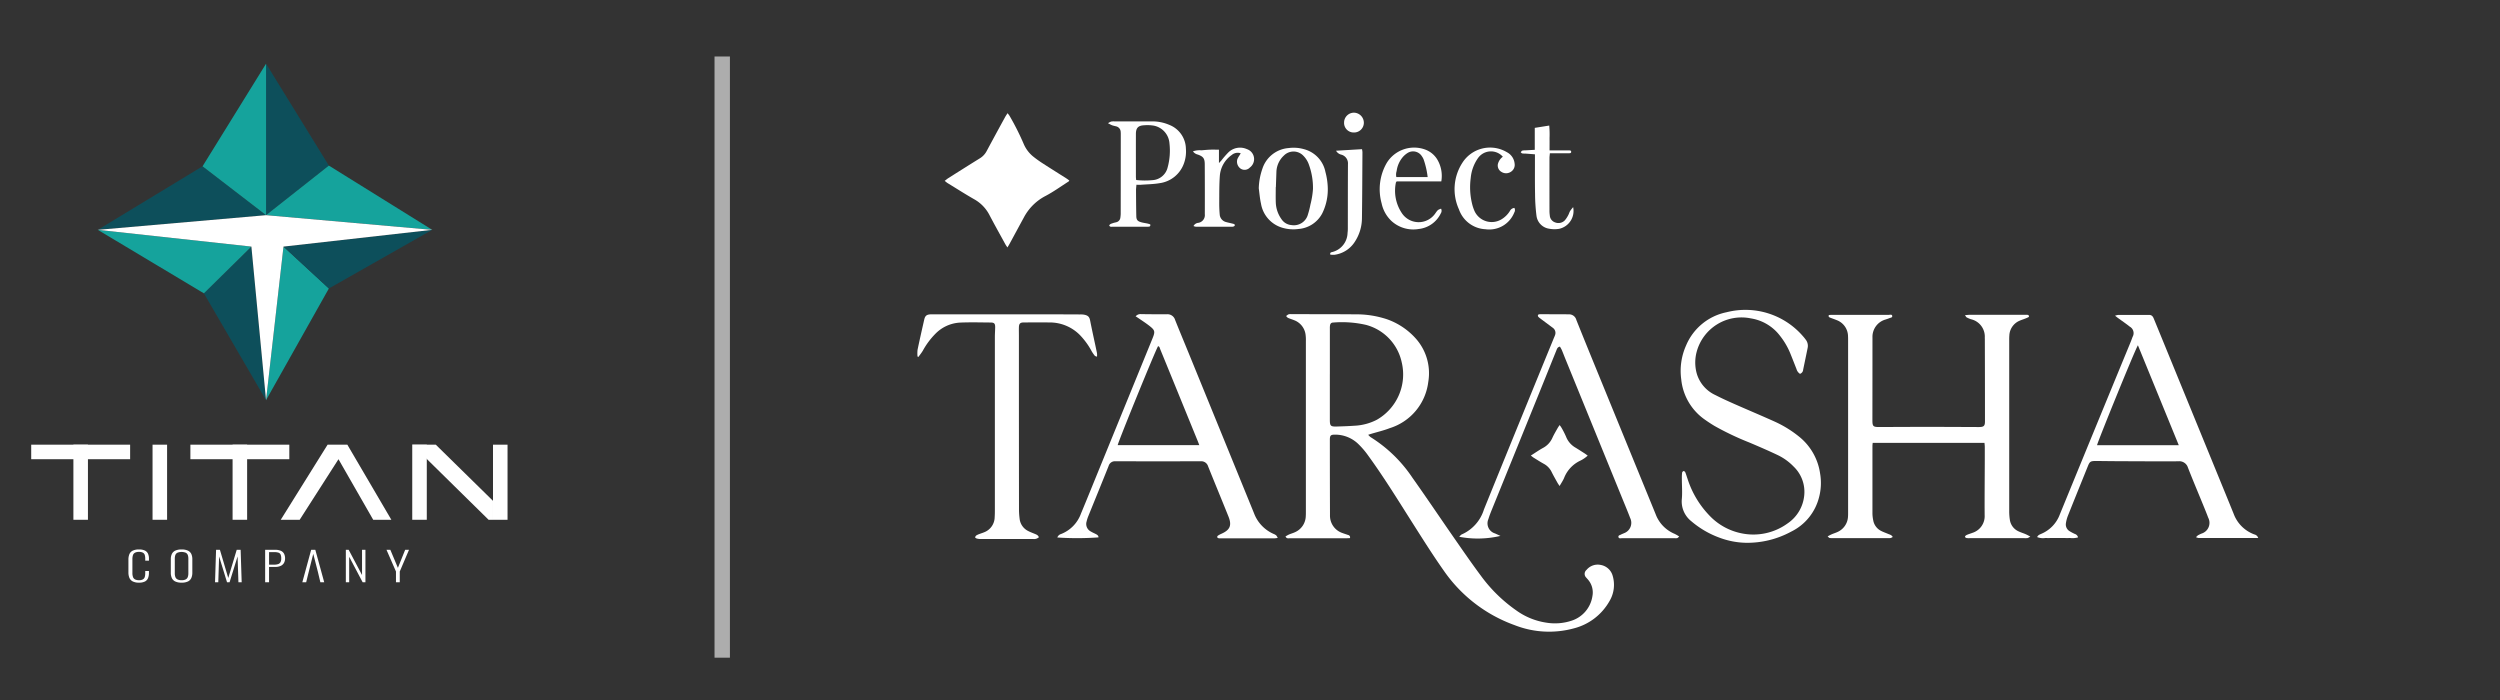 <svg xmlns="http://www.w3.org/2000/svg" xmlns:xlink="http://www.w3.org/1999/xlink" width="325" height="91" viewBox="0 0 325 91">
  <rect x="0" y="0" width="325" height="91" fill="#333333" stroke="none"/>
  <defs>
    <clipPath id="clip-path">
      <rect id="Rectangle_7312" data-name="Rectangle 7312" width="325" height="91" fill="#fff" stroke="#707070" stroke-width="1"/>
    </clipPath>
  </defs>
  <g id="Group_22543" data-name="Group 22543" transform="translate(-45 -30)">
    <g id="Group_22191" data-name="Group 22191" transform="translate(-9 -5)">
      <g id="Mask_Group_73" data-name="Mask Group 73" transform="translate(54 35)" clip-path="url(#clip-path)">
        <g id="Group_21402" data-name="Group 21402" transform="translate(5.569 -41.411)">
          <g id="Group_21401" data-name="Group 21401" transform="translate(96.116 0)">
            <rect id="Rectangle_7311" data-name="Rectangle 7311" width="207" height="137" transform="translate(0.315 0.411)" fill="#fff" opacity="0"/>
            <g id="Group_21400" data-name="Group 21400" transform="translate(17.571 56.061)">
              <path id="Path_9914" data-name="Path 9914" d="M33.006,9.063c-.049.061-.07.109-.107.132-.992.632-1.952,1.326-2.989,1.874a6.631,6.631,0,0,0-2.8,2.765c-.623,1.143-1.24,2.29-1.861,3.434-.08.148-.171.29-.292.495-.111-.168-.194-.276-.258-.393-.693-1.266-1.4-2.525-2.068-3.8A4.934,4.934,0,0,0,20.641,11.5c-1.172-.667-2.309-1.4-3.458-2.1-.115-.07-.215-.164-.382-.293.191-.145.326-.264.476-.359,1.366-.864,2.731-1.729,4.106-2.579a2.431,2.431,0,0,0,.882-.952Q23.458,2.994,24.67.787c.079-.144.176-.279.3-.478a3.137,3.137,0,0,1,.261.341,33.615,33.615,0,0,1,1.823,3.61,4.253,4.253,0,0,0,1.365,1.772c.393.311.809.6,1.23.867,1,.647,2.014,1.278,3.02,1.918.114.073.219.161.334.246" transform="translate(-13.247 -0.244)" fill="#fff"/>
              <path id="Path_9915" data-name="Path 9915" d="M117.2,5.571a2.084,2.084,0,0,1,.4-.212,1.888,1.888,0,0,1,.422-.023c1.617,0,3.234,0,4.85,0a5.581,5.581,0,0,1,2.29.452,3.393,3.393,0,0,1,2.161,3.1,4.5,4.5,0,0,1-.251,1.9,3.91,3.91,0,0,1-3.159,2.579c-.8.138-1.621.147-2.433.208-.184.014-.369,0-.588,0-.021.274-.054.5-.053.735.006,1.113.013,2.227.036,3.34.01.487.16.665.638.8.27.075.552.11.827.17.119.026.234.07.343.1.045.176,0,.275-.157.3a2.162,2.162,0,0,1-.282.009c-1.475,0-2.951,0-4.427,0-.158,0-.352.065-.462-.157.089-.218.306-.243.488-.312.131-.05.272-.071.408-.108a.691.691,0,0,0,.555-.624,4.039,4.039,0,0,0,.042-.467q.007-5.178.009-10.356c0-.094,0-.188-.011-.282a.765.765,0,0,0-.606-.744c-.166-.044-.338-.074-.5-.133s-.292-.144-.536-.268m3.645,7.377a9.966,9.966,0,0,0,2.1.022,2.16,2.16,0,0,0,2-1.653,8.322,8.322,0,0,0,.238-3.127,2.525,2.525,0,0,0-2.033-2.305,5.144,5.144,0,0,0-1.264-.05c-.776.037-1.064.349-1.067,1.128-.006,1.853,0,3.706,0,5.558,0,.137.021.274.033.427" transform="translate(-92.412 -4.206)" fill="#fff"/>
              <path id="Path_9916" data-name="Path 9916" d="M209.848,26.82a8.309,8.309,0,0,1,.47-2.546,3.894,3.894,0,0,1,3.415-2.692,4.91,4.91,0,0,1,2,.148,3.825,3.825,0,0,1,2.782,2.967,8.724,8.724,0,0,1,.3,1.947,7.037,7.037,0,0,1-.708,3.416,3.81,3.81,0,0,1-3.081,2.041,4.989,4.989,0,0,1-2.049-.141,3.93,3.93,0,0,1-2.839-3.146c-.147-.653-.2-1.329-.289-1.995m2.223-.156h-.015c0,.674-.021,1.349.005,2.023a3.954,3.954,0,0,0,.744,2.147,1.705,1.705,0,0,0,1.293.762,1.894,1.894,0,0,0,2.151-1.419,10.179,10.179,0,0,0,.309-1.229,11.3,11.3,0,0,0,.336-2.036,8.806,8.806,0,0,0-.518-3.138,3.06,3.06,0,0,0-.733-1.191,1.76,1.76,0,0,0-2.534-.02,3.013,3.013,0,0,0-.967,2.08q-.036,1.01-.07,2.021" transform="translate(-165.464 -16.985)" fill="#fff"/>
              <path id="Path_9917" data-name="Path 9917" d="M292.223,25.821h-5.809c-.054.093-.092.13-.1.172a5.225,5.225,0,0,0,.754,3.915,2.619,2.619,0,0,0,4.377.067c.322-.455.324-.457.745-.609a.61.61,0,0,1-.035.615,3.614,3.614,0,0,1-2.87,2.028,4.2,4.2,0,0,1-3.533-1.032,4.387,4.387,0,0,1-1.289-2.3,6.843,6.843,0,0,1,.672-5.268,4.18,4.18,0,0,1,5-1.724,3.089,3.089,0,0,1,1.516,1.212,4.168,4.168,0,0,1,.57,2.927m-1.773-.565a10.9,10.9,0,0,0-.527-2.3,1.963,1.963,0,0,0-.229-.409,1.341,1.341,0,0,0-1.864-.416,2.754,2.754,0,0,0-.692.624,3.492,3.492,0,0,0-.72,1.716,1.5,1.5,0,0,0-.041.784Z" transform="translate(-224.108 -16.89)" fill="#fff"/>
              <path id="Path_9918" data-name="Path 9918" d="M377.652,18.525a2.384,2.384,0,0,1-1.824,2.817,3.743,3.743,0,0,1-1.3-.016,1.945,1.945,0,0,1-1.647-1.716A23.682,23.682,0,0,1,372.7,16.8c-.029-1.522-.013-3.044-.016-4.566,0-.171,0-.342,0-.578-.427-.033-.827-.066-1.227-.094a3.239,3.239,0,0,1-.422-.021c-.075-.016-.136-.1-.2-.153.066-.073.12-.184.2-.21a1.691,1.691,0,0,1,.419-.04l1.208-.068V8.216l1.88-.3a12.437,12.437,0,0,1,.041,1.632c.009.513,0,1.026,0,1.6h.752c.6,0,1.193,0,1.789,0,.127,0,.27.005.272.181s-.146.186-.269.187c-.612.006-1.224,0-1.837.005h-.665c-.02.234-.052.43-.052.627q-.005,3.389,0,6.779a4.365,4.365,0,0,0,.041.657,1.016,1.016,0,0,0,.695.922,1.151,1.151,0,0,0,1.261-.27,3.459,3.459,0,0,0,.438-.662c.1-.176.149-.383.254-.555a5.012,5.012,0,0,1,.392-.5" transform="translate(-292.398 -6.244)" fill="#fff"/>
              <path id="Path_9919" data-name="Path 9919" d="M169.462,31.694a.77.77,0,0,1,.566-.414,1.015,1.015,0,0,0,.907-1.129q.012-3.25-.008-6.5c-.005-.759-.195-1-.9-1.254a1.079,1.079,0,0,1-.634-.42,2.6,2.6,0,0,1,1.1-.134c.375-.034.751-.069,1.127-.084s.743,0,1.153,0V23.5c.148-.159.226-.237.3-.32a11.81,11.81,0,0,1,.923-1.064,2.166,2.166,0,0,1,2.408-.428,1.366,1.366,0,0,1,.386,2.394.934.934,0,0,1-1.205.139,1.109,1.109,0,0,1-.411-1.25,3.4,3.4,0,0,1,.279-.486l.15-.257a1.2,1.2,0,0,0-1.171.225,3.631,3.631,0,0,0-1.54,2.648c-.092,1.2-.072,2.414-.083,3.622,0,.485.019.972.062,1.455a1.091,1.091,0,0,0,.867,1c.271.078.55.126.821.2.127.035.32.058.264.25-.022.074-.191.146-.294.147-1.586.009-3.173.007-4.759,0a1.409,1.409,0,0,1-.3-.083" transform="translate(-133.565 -16.952)" fill="#fff"/>
              <path id="Path_9920" data-name="Path 9920" d="M336.473,22.614a2.062,2.062,0,0,0-3.179.124,5.288,5.288,0,0,0-.99,2.655,9.059,9.059,0,0,0,.181,3.362,5.455,5.455,0,0,0,.334.975,2.461,2.461,0,0,0,3.484,1.028,3.31,3.31,0,0,0,1.094-1.082.723.723,0,0,1,.584-.4.583.583,0,0,1-.012.589,3.5,3.5,0,0,1-3.745,2.182,3.845,3.845,0,0,1-3.45-2.582,6.319,6.319,0,0,1,.428-6.031,4.269,4.269,0,0,1,5.817-1.394,1.861,1.861,0,0,1,.989,1.461,1.061,1.061,0,0,1-.5,1.09,1.116,1.116,0,0,1-1.2.007.956.956,0,0,1-.467-1.048,1.745,1.745,0,0,1,.307-.615,1.984,1.984,0,0,1,.331-.317" transform="translate(-260.366 -16.896)" fill="#fff"/>
              <path id="Path_9921" data-name="Path 9921" d="M254.505,22.632l3.372-.2a2.718,2.718,0,0,1,.057.387c-.017,2.871-.026,5.742-.065,8.613a5.628,5.628,0,0,1-.915,3.022,3.723,3.723,0,0,1-2.642,1.706,2.686,2.686,0,0,1-.558-.02c-.058-.243.071-.293.19-.321a2.625,2.625,0,0,0,2.054-2.5,4.319,4.319,0,0,0,.036-.563c.005-2.792,0-5.585.016-8.377a1.173,1.173,0,0,0-.873-1.238,1.055,1.055,0,0,1-.673-.508" transform="translate(-200.072 -17.689)" fill="#fff"/>
              <g id="Group_21399" data-name="Group 21399" transform="translate(0 25.65)">
                <path id="Path_9922" data-name="Path 9922" d="M234.659,152.923c-.16.007-.313.02-.466.02q-3.676,0-7.351,0c-.185,0-.419.083-.557-.241.157-.086.306-.183.467-.251.259-.111.535-.184.788-.306a2.349,2.349,0,0,0,1.379-2.09c.014-.2.013-.408.013-.612q0-11.07,0-22.139a5.112,5.112,0,0,0-.048-.892,2.316,2.316,0,0,0-1.476-1.815c-.26-.109-.535-.184-.791-.3-.1-.045-.171-.156-.255-.237a1.419,1.419,0,0,1,.314-.226,1.1,1.1,0,0,1,.373-.025c2.749.006,5.5,0,8.246.025a12.623,12.623,0,0,1,4.167.635,9.015,9.015,0,0,1,3.631,2.371,6.769,6.769,0,0,1,1.749,5.788,7.2,7.2,0,0,1-5,6c-.8.312-1.646.506-2.47.755-.087.026-.173.057-.338.111a2.032,2.032,0,0,0,.313.305,17.964,17.964,0,0,1,5.437,5.277c1.862,2.624,3.656,5.3,5.492,7.939,1.12,1.611,2.233,3.228,3.406,4.8a19.523,19.523,0,0,0,4.591,4.5,8.9,8.9,0,0,0,3.835,1.586,6.889,6.889,0,0,0,3.349-.236,3.975,3.975,0,0,0,2.726-3.2,2.538,2.538,0,0,0-.551-2.116c-.078-.1-.17-.185-.248-.284a.672.672,0,0,1,.032-1.008,1.882,1.882,0,0,1,1.863-.641,1.96,1.96,0,0,1,1.542,1.427,4.123,4.123,0,0,1-.419,3.271,7.418,7.418,0,0,1-4.621,3.54,12.234,12.234,0,0,1-7.711-.415,19.016,19.016,0,0,1-9.193-7.06c-1.411-2-2.716-4.074-4.029-6.14-1.894-2.981-3.741-5.992-5.82-8.851a10.752,10.752,0,0,0-1.284-1.5,4.312,4.312,0,0,0-3.027-1.214c-.545,0-.668.1-.668.66q0,4.9.017,9.8a2.381,2.381,0,0,0,1.647,2.34c.234.089.475.16.711.245a.307.307,0,0,1,.234.416m-2.61-21.316h0q0,2.943,0,5.885c0,.851.087.941.954.912.737-.024,1.475-.045,2.211-.1a7.031,7.031,0,0,0,2.932-.771,6.784,6.784,0,0,0,3.245-7.479,6.432,6.432,0,0,0-4.641-4.861,13.993,13.993,0,0,0-4.255-.305c-.27.005-.391.139-.429.407a2.714,2.714,0,0,0-.015.376q0,2.966,0,5.932" transform="translate(-178.424 -123.27)" fill="#fff"/>
                <path id="Path_9923" data-name="Path 9923" d="M559.672,124.217c.116-.008.252-.025.388-.025q3.7,0,7.4,0c.156,0,.4-.093.439.139s-.219.224-.365.29-.325.116-.487.174a2.337,2.337,0,0,0-1.717,2.328c0,.094,0,.188,0,.282q0,5.252-.008,10.5c0,.768.1.874.862.872,2.073-.006,4.147-.021,6.219-.021,2.167,0,4.335.014,6.5.022.11,0,.22,0,.33,0,.573-.012.723-.152.722-.736q0-5.346-.017-10.692c0-.063-.006-.125-.007-.188a2.32,2.32,0,0,0-1.8-2.4,3.328,3.328,0,0,1-.559-.242c-.068-.036-.1-.131-.219-.282.255-.022.43-.05.6-.051q2.662,0,5.324,0h1.932a1.418,1.418,0,0,1,.328.014.253.253,0,0,1,.144.147.173.173,0,0,1-.075.148,4.006,4.006,0,0,1-.431.187c-.248.1-.5.173-.745.285a2.184,2.184,0,0,0-1.307,1.923c-.019.218-.017.439-.017.659q0,11.092,0,22.185a7.1,7.1,0,0,0,.087,1.122,1.947,1.947,0,0,0,1.167,1.5c.268.128.556.211.83.327.195.083.38.187.657.325a1.473,1.473,0,0,1-.338.2,2.246,2.246,0,0,1-.423.015h-7.115a2.122,2.122,0,0,1-.422-.017c-.075-.015-.182-.1-.189-.157s.076-.161.144-.2a2.349,2.349,0,0,1,.389-.164c.147-.055.3-.1.443-.157a2.273,2.273,0,0,0,1.577-2.313c-.014-2.386.011-4.772.019-7.158,0-.565,0-1.13,0-1.7,0-.167-.025-.333-.04-.521H565.36c-.012.138-.033.273-.033.409q0,4.38,0,8.761a4.569,4.569,0,0,0,.1.887,1.9,1.9,0,0,0,.985,1.367c.3.161.631.273.947.408.211.09.455.127.606.4a1.237,1.237,0,0,1-.266.136,1.49,1.49,0,0,1-.328.012h-7.257a1.475,1.475,0,0,1-.374-.022c-.073-.019-.127-.109-.239-.212.21-.1.369-.194.535-.265.23-.1.472-.172.7-.275a2.309,2.309,0,0,0,1.415-2.059c.013-.156.011-.314.011-.471q0-11.234,0-22.467c0-.157,0-.314-.01-.471a2.264,2.264,0,0,0-1.486-2.1c-.275-.113-.558-.206-.835-.316-.133-.053-.27-.12-.163-.349" transform="translate(-441.165 -123.563)" fill="#fff"/>
                <path id="Path_9924" data-name="Path 9924" d="M717.009,153.271c-2.634,0-5.2,0-7.774,0a1.308,1.308,0,0,1-.311-.1,1.653,1.653,0,0,1,.25-.244,5.063,5.063,0,0,1,.464-.226,1.458,1.458,0,0,0,.869-2.072c-.19-.515-.4-1.023-.607-1.531-.676-1.655-1.372-3.3-2.024-4.967a1.169,1.169,0,0,0-1.253-.828c-2.607.012-5.214,0-7.821-.014-.974,0-1.947-.022-2.921-.024-.668,0-.776.076-1.021.683-.869,2.152-1.741,4.3-2.6,6.46a4.338,4.338,0,0,0-.249.949,1.018,1.018,0,0,0,.5,1.044,5.915,5.915,0,0,0,.664.348.612.612,0,0,1,.413.446,2.6,2.6,0,0,1-1.045.079c-.36.017-.722,0-1.083,0h-1.036c-.361,0-.723.015-1.083,0a2.05,2.05,0,0,1-1.068-.118c.113-.266.344-.337.548-.43a4.378,4.378,0,0,0,2.4-2.523q2.309-5.639,4.623-11.275,2.235-5.44,4.477-10.877c.125-.3.247-.611.356-.921a.961.961,0,0,0-.354-1.323c-.5-.4-1.037-.761-1.556-1.141-.094-.069-.185-.143-.37-.285a2.172,2.172,0,0,1,.422-.108c1.335,0,2.67.007,4,0,.353,0,.5.2.613.479.339.828.681,1.653,1.019,2.481q4.154,10.146,8.307,20.292.534,1.306,1.064,2.614a4.517,4.517,0,0,0,2.687,2.671.674.674,0,0,1,.5.467m-15.637-25.055c-.338.487-5.281,12.642-5.313,12.991h10.625l-5.312-12.991" transform="translate(-542.698 -123.635)" fill="#fff"/>
                <path id="Path_9925" data-name="Path 9925" d="M96.211,124.106a.814.814,0,0,1,.721-.3c1.115.012,2.23.029,3.344.018a1.029,1.029,0,0,1,1.071.733c.635,1.587,1.295,3.164,1.941,4.747q4.162,10.192,8.319,20.385a4.751,4.751,0,0,0,2.511,2.674,1.515,1.515,0,0,1,.369.2,1.368,1.368,0,0,1,.2.334,3.316,3.316,0,0,1-.386.054q-3.533,0-7.067,0a.823.823,0,0,1-.234-.01c-.067-.02-.155-.068-.172-.123a.22.22,0,0,1,.069-.2,2.689,2.689,0,0,1,.451-.249c1.14-.5,1.4-1.091.94-2.245-.876-2.183-1.78-4.354-2.654-6.538a.921.921,0,0,0-.966-.65q-5.535.01-11.07,0a.844.844,0,0,0-.889.6c-.869,2.185-1.765,4.36-2.647,6.541a4.363,4.363,0,0,0-.214.671,1.1,1.1,0,0,0,.555,1.323c.2.124.419.212.627.32.182.094.36.2.359.439a38.519,38.519,0,0,1-5.351.014.729.729,0,0,1,.49-.453,4.485,4.485,0,0,0,2.582-2.654c.749-1.795,1.476-3.6,2.211-5.4q3.538-8.667,7.075-17.336c.391-.959.356-1.1-.479-1.741-.5-.38-1.028-.717-1.544-1.072a1.791,1.791,0,0,0-.163-.09m8.284,16.743c-.081-.213-.133-.358-.191-.5q-1.634-4.007-3.27-8.014-.809-1.981-1.621-3.962c-.061-.147-.07-.345-.278-.391-.261.34-5.214,12.483-5.249,12.867Z" transform="translate(-67.841 -123.27)" fill="#fff"/>
                <path id="Path_9926" data-name="Path 9926" d="M484.676,129.577a1.069,1.069,0,0,1-.458-.62c-.248-.627-.491-1.256-.744-1.881a9.4,9.4,0,0,0-1.4-2.441,5.911,5.911,0,0,0-3.788-2.268,6.033,6.033,0,0,0-7.055,4.376,5.362,5.362,0,0,0-.006,2.7,4.456,4.456,0,0,0,2.448,2.892c.809.415,1.638.792,2.47,1.16,1.735.766,3.488,1.5,5.215,2.279a14.6,14.6,0,0,1,3.31,2.059,7.5,7.5,0,0,1,2.618,4.707,7.26,7.26,0,0,1-.137,3.081,6.832,6.832,0,0,1-3.625,4.468,12,12,0,0,1-5.875,1.451,10.414,10.414,0,0,1-3.446-.666,11.954,11.954,0,0,1-3.677-2.152,3.271,3.271,0,0,1-1.212-2.913c.071-.857,0-1.725,0-2.588a6.515,6.515,0,0,1,.032-.8.3.3,0,0,1,.2-.21c.063-.011.185.094.217.174.112.275.193.563.292.844A12.24,12.24,0,0,0,473,148.1a7.848,7.848,0,0,0,4.032,2.2,7.571,7.571,0,0,0,6.037-1.288,4.958,4.958,0,0,0,2.16-3.706,4.544,4.544,0,0,0-1.38-3.671,7.19,7.19,0,0,0-2.092-1.507c-1.2-.57-2.428-1.1-3.654-1.619a36.647,36.647,0,0,1-4.543-2.16q-.686-.411-1.338-.879a7.236,7.236,0,0,1-2.989-5.183,8.087,8.087,0,0,1,.637-4.415,7.275,7.275,0,0,1,5.266-4.307,9.88,9.88,0,0,1,9.879,3.071,5.978,5.978,0,0,1,.387.474,1.314,1.314,0,0,1,.262,1.109c-.191.937-.386,1.874-.581,2.81a.6.6,0,0,1-.4.541" transform="translate(-369.928 -121.276)" fill="#fff"/>
                <path id="Path_9927" data-name="Path 9927" d="M361.642,152.775c-.117.1-.173.178-.248.2a.844.844,0,0,1-.28.02q-3.464,0-6.928,0c-.158,0-.391.077-.441-.153s.2-.246.334-.326c.122-.07.26-.11.386-.173a1.431,1.431,0,0,0,.8-1.984c-.293-.778-.616-1.544-.93-2.314L346.8,129.572c-.142-.349-.272-.7-.42-1.048a4.548,4.548,0,0,0-.242-.436c-.325.057-.385.3-.47.51-.718,1.774-1.429,3.551-2.148,5.324q-3.113,7.676-6.229,15.349c-.165.407-.328.817-.453,1.236a1.37,1.37,0,0,0,.866,1.867c.219.1.436.2.7.321a12.889,12.889,0,0,1-5.362.112c.124-.117.21-.259.334-.307a5.215,5.215,0,0,0,2.882-3.242q2.412-5.954,4.842-11.9,2.133-5.229,4.275-10.454a2.652,2.652,0,0,0,.123-.306.8.8,0,0,0-.256-.933c-.588-.444-1.183-.877-1.769-1.323-.088-.067-.2-.173-.2-.266-.01-.188.161-.2.307-.2,1.257,0,2.514,0,3.77.013a.975.975,0,0,1,.924.739q1.077,2.686,2.174,5.365,4.062,9.931,8.126,19.862a4.454,4.454,0,0,0,2.474,2.571,5.315,5.315,0,0,1,.6.349" transform="translate(-262.602 -123.326)" fill="#fff"/>
                <path id="Path_9928" data-name="Path 9928" d="M.02,129.386a4.387,4.387,0,0,1,.008-.873c.271-1.3.567-2.6.863-3.9.118-.52.316-.673.85-.7.141-.007.283,0,.424,0q6.855,0,13.71,0,2.638,0,5.276.014a3.059,3.059,0,0,1,.423.016c.634.092.8.315.89.794.279,1.415.6,2.822.891,4.234a2.48,2.48,0,0,1,0,.451c-.134-.055-.24-.065-.287-.123a4.475,4.475,0,0,1-.4-.577,9.578,9.578,0,0,0-1.416-1.989,5.5,5.5,0,0,0-4.024-1.764c-1.131-.009-2.261-.005-3.392,0-.464,0-.618.153-.634.621-.012.36,0,.722,0,1.083q0,11.326.011,22.652a9.449,9.449,0,0,0,.077,1.125,2.022,2.022,0,0,0,1.125,1.635c.277.144.573.252.862.371.22.09.437.18.519.439a.932.932,0,0,1-.695.229q-3.463,0-6.925,0a1.812,1.812,0,0,1-.463-.07c-.079-.021-.208-.107-.2-.146a.407.407,0,0,1,.155-.252,2.176,2.176,0,0,1,.426-.194c.19-.074.386-.132.573-.21a2.132,2.132,0,0,0,1.384-1.958c.022-.313.026-.627.026-.941q0-11.232,0-22.463c0-.423.032-.846.039-1.27.008-.5-.11-.64-.589-.643-1.335-.01-2.672-.047-4,.011a4.828,4.828,0,0,0-3.183,1.456,9.786,9.786,0,0,0-1.625,2.183c-.169.291-.388.553-.584.828l-.12-.06" transform="translate(0 -123.35)" fill="#fff"/>
                <path id="Path_9929" data-name="Path 9929" d="M377.087,195.968c.572-.362,1.058-.706,1.578-.989a2.73,2.73,0,0,0,1.22-1.312c.2-.441.455-.858.691-1.284.064-.117.147-.223.248-.375a2.959,2.959,0,0,1,.217.3,11.055,11.055,0,0,1,.621,1.212,2.821,2.821,0,0,0,1.237,1.427c.415.253.823.517,1.232.779.1.066.2.145.345.254a4.053,4.053,0,0,1-.943.645A4.168,4.168,0,0,0,381.4,198.9c-.147.338-.36.646-.578,1.031-.123-.186-.205-.294-.27-.411-.258-.466-.526-.929-.762-1.406a2.385,2.385,0,0,0-1.019-1.069c-.453-.249-.887-.532-1.327-.8-.1-.064-.194-.146-.36-.272" transform="translate(-297.33 -177.048)" fill="#fff"/>
              </g>
              <path id="Path_9930" data-name="Path 9930" d="M262.283,1.279A1.285,1.285,0,0,1,263.578,0a1.314,1.314,0,0,1,1.275,1.313,1.271,1.271,0,0,1-1.31,1.262,1.244,1.244,0,0,1-1.26-1.3" transform="translate(-206.808 -0.001)" fill="#fff"/>
            </g>
          </g>
          <line id="Line_245" data-name="Line 245" y2="78.155" transform="translate(88.32 48.755)" fill="none" stroke="#fff" stroke-width="2" opacity="0.6"/>
        </g>
      </g>
    </g>
    <g id="Group_22194" data-name="Group 22194" transform="translate(-11 3)">
      <g id="Group_22192" data-name="Group 22192" transform="translate(60.057 84.808)" style="isolation: isolate">
        <g id="Group_314" data-name="Group 314" transform="translate(0 0)">
          <rect id="Rectangle_280" data-name="Rectangle 280" width="12.86" height="1.89" fill="#fff"/>
          <rect id="Rectangle_281" data-name="Rectangle 281" width="1.89" height="9.763" transform="translate(5.485 0)" fill="#fff"/>
          <rect id="Rectangle_282" data-name="Rectangle 282" width="12.86" height="1.89" transform="translate(20.694 0)" fill="#fff"/>
          <rect id="Rectangle_283" data-name="Rectangle 283" width="1.89" height="9.763" transform="translate(26.179 0)" fill="#fff"/>
          <rect id="Rectangle_284" data-name="Rectangle 284" width="1.89" height="9.763" transform="translate(15.774 0)" fill="#fff"/>
          <rect id="Rectangle_285" data-name="Rectangle 285" width="1.89" height="9.763" transform="translate(49.535 0)" fill="#fff"/>
          <rect id="Rectangle_286" data-name="Rectangle 286" width="1.89" height="9.764" transform="translate(60.033)" fill="#fff"/>
          <path id="Path_1444" data-name="Path 1444" d="M213.351,187.724h3.061l7.437,7.3v2.467h-.568Z" transform="translate(-163.817 -187.724)" fill="#fff"/>
          <path id="Path_1445" data-name="Path 1445" d="M139.721,197.487h2.461l5.045-7.874,4.514,7.874H154.1l-5.721-9.763h-2.568Z" transform="translate(-107.281 -187.724)" fill="#fff"/>
          <g id="Group_311" data-name="Group 311" transform="translate(12.638 13.623)">
            <g id="Group_313" data-name="Group 313">
              <path id="Path_1446" data-name="Path 1446" d="M55.813,250.71a1.685,1.685,0,0,1-.851-.177.932.932,0,0,1-.414-.477,1.846,1.846,0,0,1-.114-.664v-1.677a1.857,1.857,0,0,1,.118-.688.9.9,0,0,1,.42-.464,1.759,1.759,0,0,1,.841-.167,1.682,1.682,0,0,1,.77.146.86.86,0,0,1,.4.414,1.54,1.54,0,0,1,.121.638v.255H56.62v-.245a1.725,1.725,0,0,0-.057-.474.521.521,0,0,0-.232-.307.986.986,0,0,0-.518-.11,1.037,1.037,0,0,0-.548.117.572.572,0,0,0-.249.331,1.727,1.727,0,0,0-.064.495v1.8a1.511,1.511,0,0,0,.077.521.573.573,0,0,0,.266.313,1.081,1.081,0,0,0,.518.1.952.952,0,0,0,.518-.114.545.545,0,0,0,.232-.32,1.811,1.811,0,0,0,.057-.482V249.2H57.1v.25a1.807,1.807,0,0,1-.111.656.858.858,0,0,1-.39.445,1.615,1.615,0,0,1-.79.159" transform="translate(-54.434 -246.397)" fill="#fff"/>
              <path id="Path_1447" data-name="Path 1447" d="M79.56,250.71a1.8,1.8,0,0,1-.844-.164.919.919,0,0,1-.43-.458,1.717,1.717,0,0,1-.124-.675v-1.75a1.587,1.587,0,0,1,.131-.67.925.925,0,0,1,.437-.44,1.843,1.843,0,0,1,.831-.156,1.862,1.862,0,0,1,.837.156.911.911,0,0,1,.434.44,1.624,1.624,0,0,1,.128.67v1.756a1.7,1.7,0,0,1-.124.672.924.924,0,0,1-.427.456,1.8,1.8,0,0,1-.847.164m0-.318a1.094,1.094,0,0,0,.551-.112.578.578,0,0,0,.259-.313,1.4,1.4,0,0,0,.071-.466V247.59a1.379,1.379,0,0,0-.071-.464.556.556,0,0,0-.259-.3,1.469,1.469,0,0,0-1.1,0,.553.553,0,0,0-.262.3,1.379,1.379,0,0,0-.071.464V249.5a1.4,1.4,0,0,0,.071.466.575.575,0,0,0,.262.313,1.1,1.1,0,0,0,.548.112" transform="translate(-72.652 -246.397)" fill="#fff"/>
              <path id="Path_1448" data-name="Path 1448" d="M102.93,250.8l.135-4.22h.5l1.083,3.662,1.1-3.662h.511l.135,4.22h-.424l-.108-3.36-1.042,3.36h-.33l-1.029-3.355-.108,3.355Z" transform="translate(-91.671 -246.535)" fill="#fff"/>
              <path id="Path_1449" data-name="Path 1449" d="M131,250.8v-4.22h1.3a1.731,1.731,0,0,1,.77.141.851.851,0,0,1,.4.391,1.336,1.336,0,0,1,.121.589,1.225,1.225,0,0,1-.124.55.915.915,0,0,1-.41.4,1.606,1.606,0,0,1-.75.151h-.8v2Zm.511-2.292h.652a1.569,1.569,0,0,0,.535-.076.531.531,0,0,0,.3-.253,1.025,1.025,0,0,0,.094-.479,1.26,1.26,0,0,0-.081-.5.459.459,0,0,0-.279-.25,1.761,1.761,0,0,0-.562-.07h-.659Z" transform="translate(-113.226 -246.534)" fill="#fff"/>
              <path id="Path_1450" data-name="Path 1450" d="M153.495,246.574h-.539l-1.149,4.221h.5l.239-.98.037-.151.074-.288.1-.406.469-1.869.52,2.02.009.04.056.216h0l.07.288h0l.035.151.234.98h.5Z" transform="translate(-129.199 -246.533)" fill="#fff"/>
              <path id="Path_1451" data-name="Path 1451" d="M176.167,250.8v-4.22h.37l1.735,3.276v-3.276h.444v4.22h-.363l-1.749-3.313V250.8Z" transform="translate(-147.904 -246.535)" fill="#fff"/>
              <path id="Path_1452" data-name="Path 1452" d="M200.168,250.8v-1.4l-1.231-2.818h.5l.982,2.344.942-2.344h.5l-1.2,2.818v1.4Z" transform="translate(-165.387 -246.535)" fill="#fff"/>
            </g>
          </g>
        </g>
      </g>
      <g id="Group_22193" data-name="Group 22193" transform="translate(68.713 35.279)">
        <path id="Path_1435" data-name="Path 1435" d="M134.676,111.056l8.168-14.521-5.9-5.445Z" transform="translate(-112.804 -67.311)" fill="#15a39c"/>
        <path id="Path_1436" data-name="Path 1436" d="M162.7,82.745l-13.432,7.624-5.9-5.445Z" transform="translate(-119.227 -61.145)" fill="#0d4f5b"/>
        <path id="Path_1437" data-name="Path 1437" d="M134.676,0V19.695l8.168-6.444Z" transform="translate(-112.804 -0.001)" fill="#0d4f5b"/>
        <path id="Path_1438" data-name="Path 1438" d="M50.888,59.366,72.761,57.46,64.5,51.107Z" transform="translate(-50.888 -37.766)" fill="#0d4f5b"/>
        <path id="Path_1439" data-name="Path 1439" d="M111.811,111.056l-1.906-19.967-6.171,6.081Z" transform="translate(-89.939 -67.311)" fill="#0d4f5b"/>
        <path id="Path_1440" data-name="Path 1440" d="M134.676,57.2l8.168-6.444,13.432,8.35Z" transform="translate(-112.804 -37.509)" fill="#15a39c"/>
        <path id="Path_1441" data-name="Path 1441" d="M111.3,0l-8.259,13.341,8.259,6.353Z" transform="translate(-89.424 -0.001)" fill="#15a39c"/>
        <path id="Path_1442" data-name="Path 1442" d="M50.888,82.745l19.967,2.178L64.683,91Z" transform="translate(-50.888 -61.145)" fill="#15a39c"/>
        <path id="Path_1443" data-name="Path 1443" d="M94.361,77.35l-21.6-1.906L50.888,77.35l19.967,2.178L72.76,99.495l2.269-19.967Z" transform="translate(-50.888 -55.75)" fill="#fff"/>
      </g>
    </g>
  </g>
</svg>
